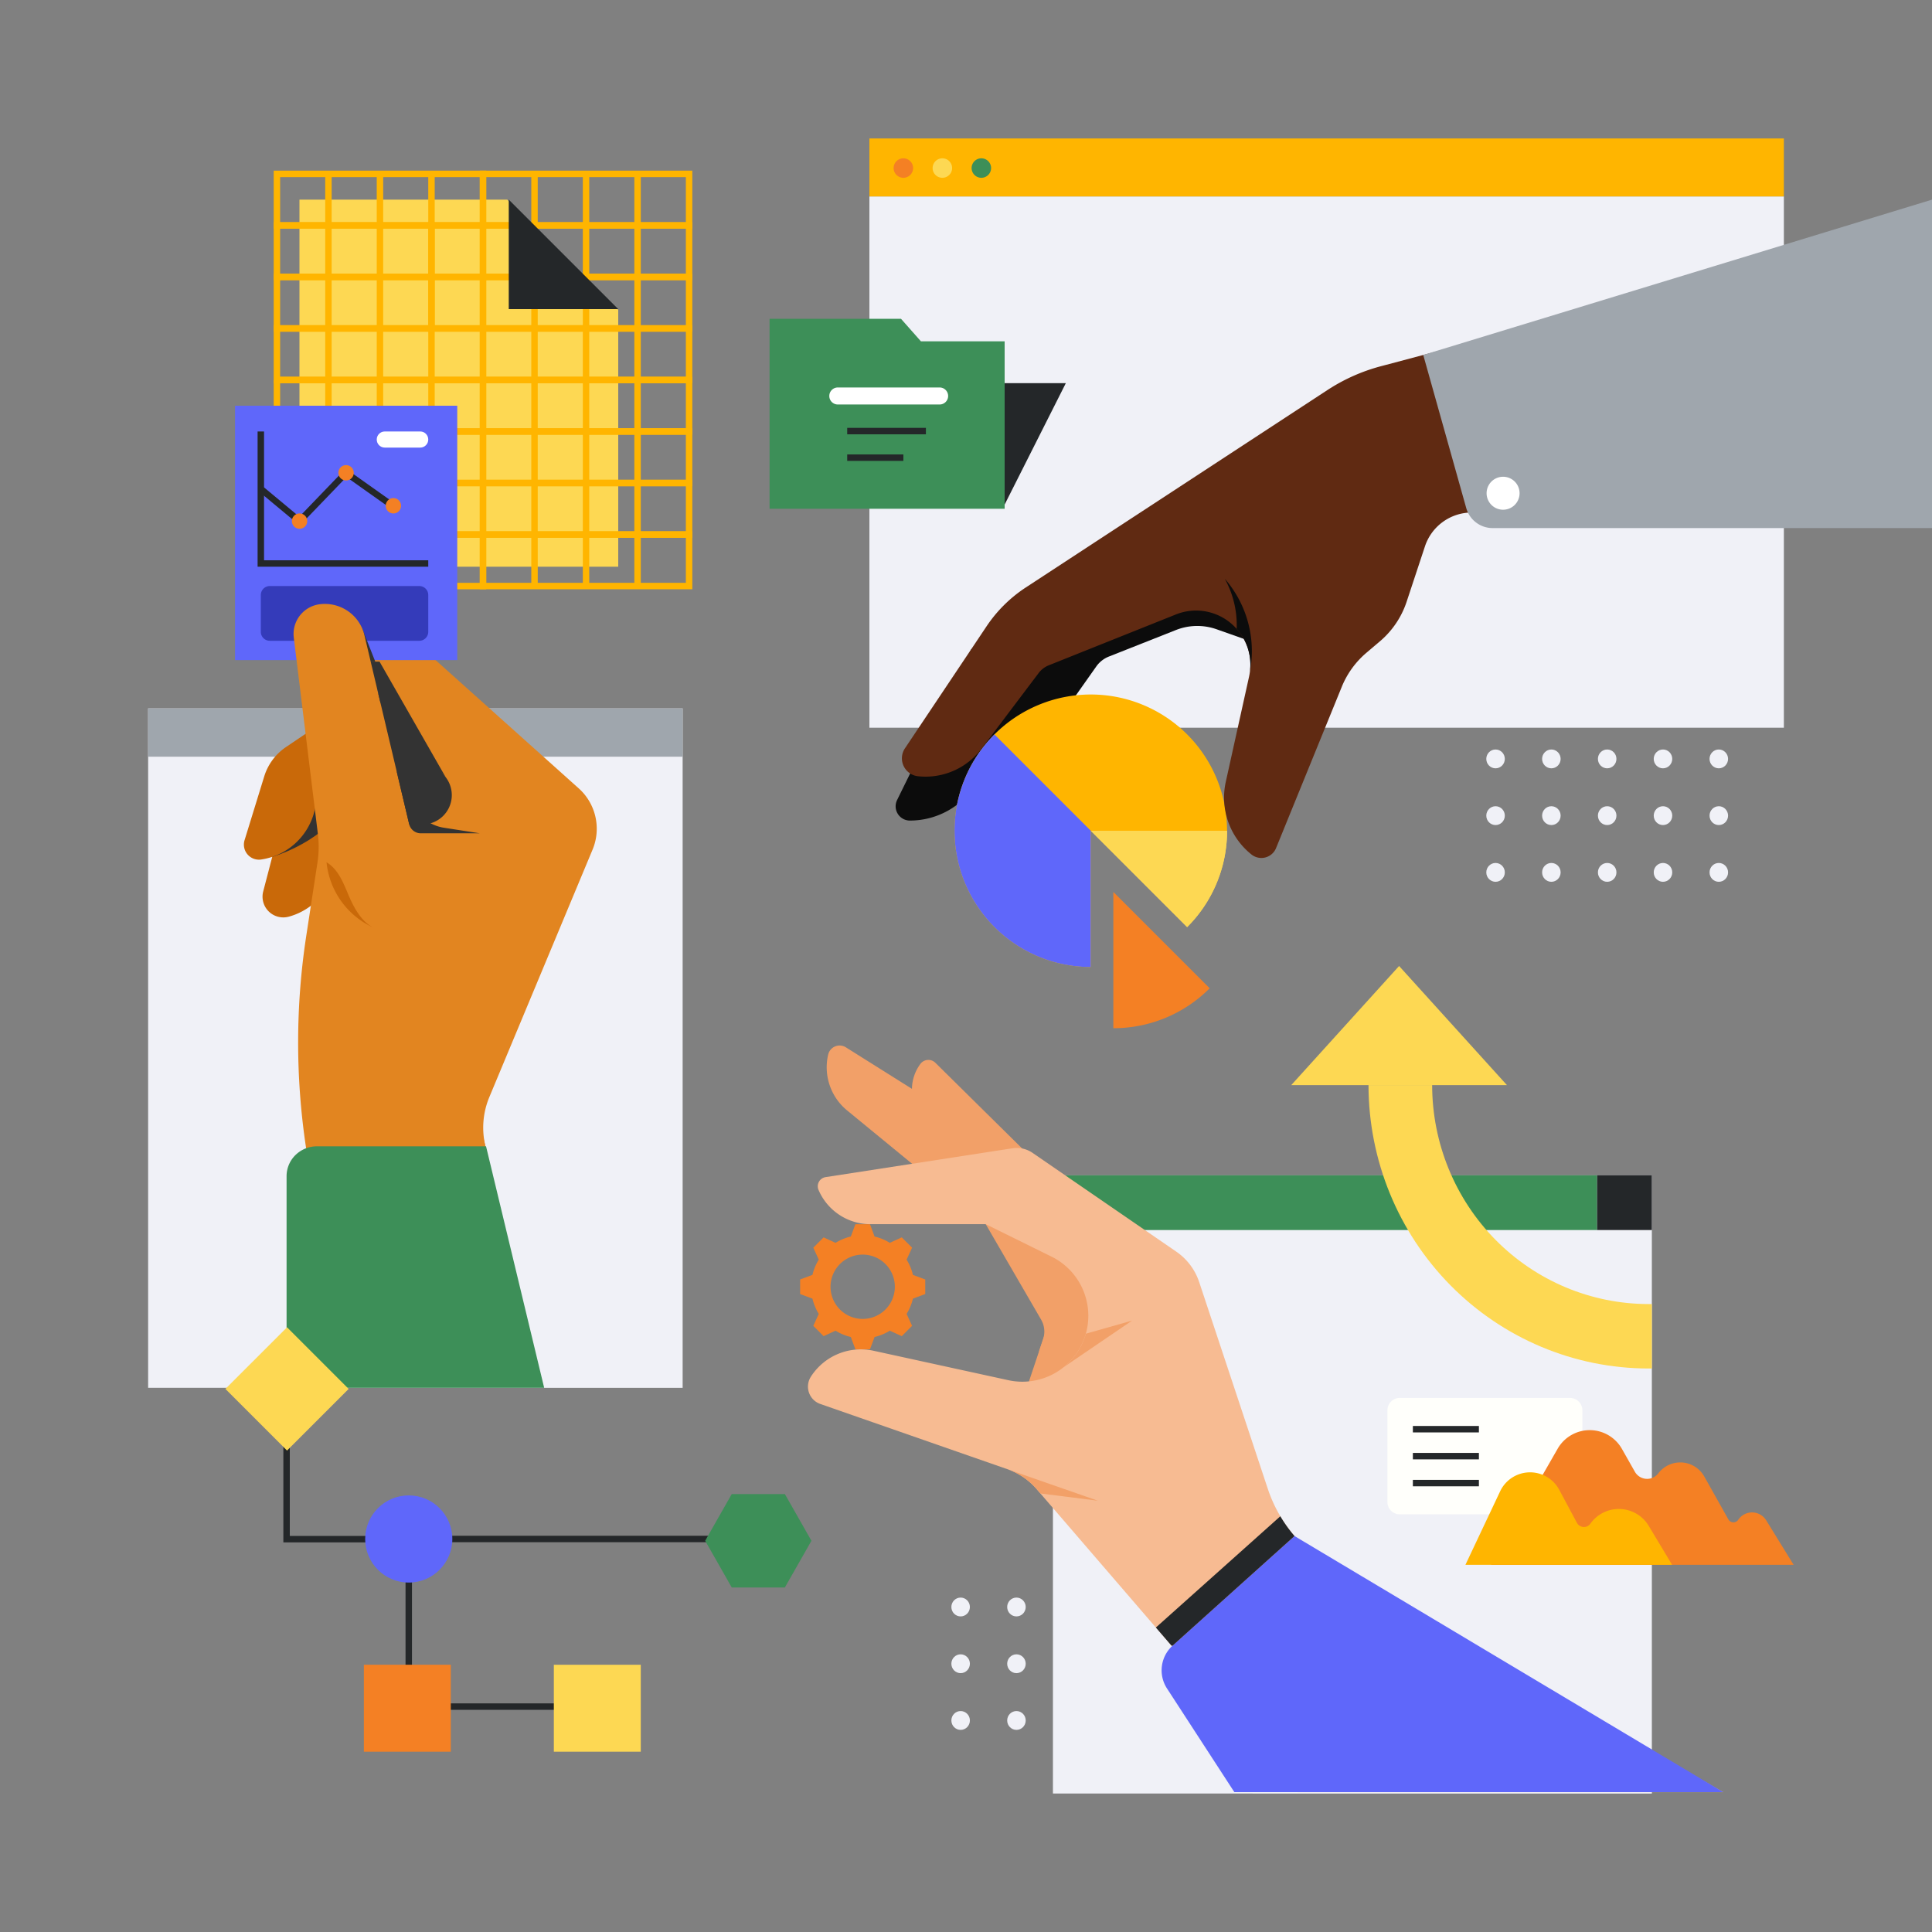 <svg width="600" height="600" fill="none" xmlns="http://www.w3.org/2000/svg"><rect width="100%" height="100%" fill="#808080" stroke="none"/><g clip-path="url(#clip0_1029_21517)"><path d="M464.453 168.126c1.588 0 2.876-1.309 2.876-2.924s-1.288-2.924-2.876-2.924c-1.588 0-2.876 1.309-2.876 2.924s1.288 2.924 2.876 2.924zm17.333 0c1.588 0 2.876-1.309 2.876-2.924s-1.288-2.924-2.876-2.924c-1.588 0-2.876 1.309-2.876 2.924s1.288 2.924 2.876 2.924zm17.332 0c1.588 0 2.876-1.309 2.876-2.924s-1.288-2.924-2.876-2.924c-1.588 0-2.876 1.309-2.876 2.924s1.288 2.924 2.876 2.924zm17.333 0c1.588 0 2.876-1.309 2.876-2.924s-1.288-2.924-2.876-2.924c-1.588 0-2.876 1.309-2.876 2.924s1.288 2.924 2.876 2.924zm17.333 0c1.588 0 2.876-1.309 2.876-2.924s-1.288-2.924-2.876-2.924c-1.588 0-2.876 1.309-2.876 2.924s1.288 2.924 2.876 2.924zm-69.331 17.621c1.588 0 2.876-1.309 2.876-2.924 0-1.614-1.288-2.924-2.876-2.924-1.588 0-2.876 1.31-2.876 2.924 0 1.615 1.288 2.924 2.876 2.924zm17.333 0c1.588 0 2.876-1.309 2.876-2.924 0-1.614-1.288-2.924-2.876-2.924-1.588 0-2.876 1.31-2.876 2.924 0 1.615 1.288 2.924 2.876 2.924zm17.332 0c1.588 0 2.876-1.309 2.876-2.924 0-1.614-1.288-2.924-2.876-2.924-1.588 0-2.876 1.31-2.876 2.924 0 1.615 1.288 2.924 2.876 2.924zm17.333 0c1.588 0 2.876-1.309 2.876-2.924 0-1.614-1.288-2.924-2.876-2.924-1.588 0-2.876 1.31-2.876 2.924 0 1.615 1.288 2.924 2.876 2.924zm17.333 0c1.588 0 2.876-1.309 2.876-2.924 0-1.614-1.288-2.924-2.876-2.924-1.588 0-2.876 1.31-2.876 2.924 0 1.615 1.288 2.924 2.876 2.924zm-69.331 17.62c1.588 0 2.876-1.31 2.876-2.924 0-1.615-1.288-2.924-2.876-2.924-1.588 0-2.876 1.309-2.876 2.924 0 1.614 1.288 2.924 2.876 2.924zm17.333 0c1.588 0 2.876-1.31 2.876-2.924 0-1.615-1.288-2.924-2.876-2.924-1.588 0-2.876 1.309-2.876 2.924 0 1.614 1.288 2.924 2.876 2.924zm17.332 0c1.588 0 2.876-1.31 2.876-2.924 0-1.615-1.288-2.924-2.876-2.924-1.588 0-2.876 1.309-2.876 2.924 0 1.614 1.288 2.924 2.876 2.924zm17.333 0c1.588 0 2.876-1.31 2.876-2.924 0-1.615-1.288-2.924-2.876-2.924-1.588 0-2.876 1.309-2.876 2.924 0 1.614 1.288 2.924 2.876 2.924zm17.333 0c1.588 0 2.876-1.31 2.876-2.924 0-1.615-1.288-2.924-2.876-2.924-1.588 0-2.876 1.309-2.876 2.924 0 1.614 1.288 2.924 2.876 2.924zm-69.331 17.62c1.588 0 2.876-1.309 2.876-2.924s-1.288-2.924-2.876-2.924c-1.588 0-2.876 1.309-2.876 2.924s1.288 2.924 2.876 2.924zm17.333 0c1.588 0 2.876-1.309 2.876-2.924s-1.288-2.924-2.876-2.924c-1.588 0-2.876 1.309-2.876 2.924s1.288 2.924 2.876 2.924zm17.332 0c1.588 0 2.876-1.309 2.876-2.924s-1.288-2.924-2.876-2.924c-1.588 0-2.876 1.309-2.876 2.924s1.288 2.924 2.876 2.924zm17.333 0c1.588 0 2.876-1.309 2.876-2.924s-1.288-2.924-2.876-2.924c-1.588 0-2.876 1.309-2.876 2.924s1.288 2.924 2.876 2.924zm17.333 0c1.588 0 2.876-1.309 2.876-2.924s-1.288-2.924-2.876-2.924c-1.588 0-2.876 1.309-2.876 2.924s1.288 2.924 2.876 2.924zm-69.331 17.621c1.588 0 2.876-1.309 2.876-2.924s-1.288-2.924-2.876-2.924c-1.588 0-2.876 1.309-2.876 2.924s1.288 2.924 2.876 2.924zm17.333 0c1.588 0 2.876-1.309 2.876-2.924s-1.288-2.924-2.876-2.924c-1.588 0-2.876 1.309-2.876 2.924s1.288 2.924 2.876 2.924zm17.332 0c1.588 0 2.876-1.309 2.876-2.924s-1.288-2.924-2.876-2.924c-1.588 0-2.876 1.309-2.876 2.924s1.288 2.924 2.876 2.924zm17.333 0c1.588 0 2.876-1.309 2.876-2.924s-1.288-2.924-2.876-2.924c-1.588 0-2.876 1.309-2.876 2.924s1.288 2.924 2.876 2.924zm17.333 0c1.588 0 2.876-1.309 2.876-2.924s-1.288-2.924-2.876-2.924c-1.588 0-2.876 1.309-2.876 2.924s1.288 2.924 2.876 2.924zm-69.331 17.62c1.588 0 2.876-1.309 2.876-2.924s-1.288-2.924-2.876-2.924c-1.588 0-2.876 1.309-2.876 2.924s1.288 2.924 2.876 2.924zm17.333 0c1.588 0 2.876-1.309 2.876-2.924s-1.288-2.924-2.876-2.924c-1.588 0-2.876 1.309-2.876 2.924s1.288 2.924 2.876 2.924zm17.332 0c1.588 0 2.876-1.309 2.876-2.924s-1.288-2.924-2.876-2.924c-1.588 0-2.876 1.309-2.876 2.924s1.288 2.924 2.876 2.924zm17.333 0c1.588 0 2.876-1.309 2.876-2.924s-1.288-2.924-2.876-2.924c-1.588 0-2.876 1.309-2.876 2.924s1.288 2.924 2.876 2.924zm17.333 0c1.588 0 2.876-1.309 2.876-2.924s-1.288-2.924-2.876-2.924c-1.588 0-2.876 1.309-2.876 2.924s1.288 2.924 2.876 2.924zm-69.331 17.621c1.588 0 2.876-1.309 2.876-2.924s-1.288-2.924-2.876-2.924c-1.588 0-2.876 1.309-2.876 2.924s1.288 2.924 2.876 2.924zm17.333 0c1.588 0 2.876-1.309 2.876-2.924s-1.288-2.924-2.876-2.924c-1.588 0-2.876 1.309-2.876 2.924s1.288 2.924 2.876 2.924zm17.332 0c1.588 0 2.876-1.309 2.876-2.924s-1.288-2.924-2.876-2.924c-1.588 0-2.876 1.309-2.876 2.924s1.288 2.924 2.876 2.924zm17.333 0c1.588 0 2.876-1.309 2.876-2.924s-1.288-2.924-2.876-2.924c-1.588 0-2.876 1.309-2.876 2.924s1.288 2.924 2.876 2.924zm17.333 0c1.588 0 2.876-1.309 2.876-2.924s-1.288-2.924-2.876-2.924c-1.588 0-2.876 1.309-2.876 2.924s1.288 2.924 2.876 2.924zm-235.459 228.14c1.588 0 2.876-1.309 2.876-2.924s-1.288-2.924-2.876-2.924c-1.588 0-2.876 1.309-2.876 2.924s1.288 2.924 2.876 2.924zm17.333 0c1.588 0 2.876-1.309 2.876-2.924s-1.288-2.924-2.876-2.924c-1.588 0-2.876 1.309-2.876 2.924s1.288 2.924 2.876 2.924zm17.333 0c1.588 0 2.876-1.309 2.876-2.924s-1.288-2.924-2.876-2.924c-1.588 0-2.876 1.309-2.876 2.924s1.288 2.924 2.876 2.924zm17.333 0c1.588 0 2.876-1.309 2.876-2.924s-1.288-2.924-2.876-2.924c-1.588 0-2.876 1.309-2.876 2.924s1.288 2.924 2.876 2.924zm17.332 0c1.588 0 2.876-1.309 2.876-2.924s-1.288-2.924-2.876-2.924c-1.588 0-2.876 1.309-2.876 2.924s1.288 2.924 2.876 2.924zm-69.331 17.621c1.588 0 2.876-1.309 2.876-2.924s-1.288-2.924-2.876-2.924c-1.588 0-2.876 1.309-2.876 2.924s1.288 2.924 2.876 2.924zm17.333 0c1.588 0 2.876-1.309 2.876-2.924s-1.288-2.924-2.876-2.924c-1.588 0-2.876 1.309-2.876 2.924s1.288 2.924 2.876 2.924zm17.333 0c1.588 0 2.876-1.309 2.876-2.924s-1.288-2.924-2.876-2.924c-1.588 0-2.876 1.309-2.876 2.924s1.288 2.924 2.876 2.924zm17.333 0c1.588 0 2.876-1.309 2.876-2.924s-1.288-2.924-2.876-2.924c-1.588 0-2.876 1.309-2.876 2.924s1.288 2.924 2.876 2.924zm17.332 0c1.588 0 2.876-1.309 2.876-2.924s-1.288-2.924-2.876-2.924c-1.588 0-2.876 1.309-2.876 2.924s1.288 2.924 2.876 2.924zm-69.331 17.62c1.588 0 2.876-1.309 2.876-2.924s-1.288-2.924-2.876-2.924c-1.588 0-2.876 1.309-2.876 2.924s1.288 2.924 2.876 2.924zm17.333 0c1.588 0 2.876-1.309 2.876-2.924s-1.288-2.924-2.876-2.924c-1.588 0-2.876 1.309-2.876 2.924s1.288 2.924 2.876 2.924zm17.333 0c1.588 0 2.876-1.309 2.876-2.924s-1.288-2.924-2.876-2.924c-1.588 0-2.876 1.309-2.876 2.924s1.288 2.924 2.876 2.924zm17.333 0c1.588 0 2.876-1.309 2.876-2.924s-1.288-2.924-2.876-2.924c-1.588 0-2.876 1.309-2.876 2.924s1.288 2.924 2.876 2.924zm17.332 0c1.588 0 2.876-1.309 2.876-2.924s-1.288-2.924-2.876-2.924c-1.588 0-2.876 1.309-2.876 2.924s1.288 2.924 2.876 2.924z" fill="#F0F1F7"/><path d="M270 61h284v165H270V61zm57 304h186v192H327V365z" fill="#F0F1F7"/><path d="M487.578 434.139h-52.856a3.847 3.847 0 0 0-3.847 3.847v28.463a3.847 3.847 0 0 0 3.847 3.847h52.856a3.847 3.847 0 0 0 3.847-3.847v-28.463a3.847 3.847 0 0 0-3.847-3.847z" fill="#FFFFFB"/><path d="M327 365h169v17H327v-17z" fill="#3D8F58"/><path d="M46 220h166v211H46V220z" fill="#F0F1F7"/><path d="M46 220h166v15H46v-15z" fill="#9FA6AD"/><path d="M270 43h284v18H270V43z" fill="#FFB500"/><path d="M306.91 237.292h4.29a15.17 15.17 0 0 0 12.395-6.423l16.861-23.886a8.746 8.746 0 0 1 3.93-3.09l20.816-8.234a18 18 0 0 1 12.615-.235l17.648 6.229-3.743-21.682-52.404 2.202-26.642 25.32-10.754 16.074 4.988 13.725z" fill="#0C0C0C"/><path d="M301.604 201.653l-23.003 46.801a4.419 4.419 0 0 0-.448 2.174 4.427 4.427 0 0 0 4.42 4.206 24.264 24.264 0 0 0 20.689-11.588l22.441-36.625-24.099-4.968z" fill="#0C0C0C"/><path d="M381.077 258.001h-42.32v42.32c-2.865 0-5.723-.288-8.53-.86a40.14 40.14 0 0 1-3.06-.75c-1-.28-1.99-.6-2.96-.96a42.484 42.484 0 0 1-25.2-25.2c-.36-.97-.68-1.96-.96-2.96a40.14 40.14 0 0 1-.75-3.06 42.73 42.73 0 0 1-.86-8.53 42.322 42.322 0 0 1 72.245-29.925 42.322 42.322 0 0 1 12.395 29.925z" fill="#FFB500"/><path d="M623.544 61.957v97.21h-166.46a15.317 15.317 0 0 0-14.56 10.53l-5.67 17.14a27.434 27.434 0 0 1-8.31 12.33l-4.17 3.54a27.38 27.38 0 0 0-7.67 10.58l-20.41 50.09a4.926 4.926 0 0 1-7.63 2 22.602 22.602 0 0 1-7.99-22.55l7.23-32.67c.11-.51.2-1.01.26-1.51a16.573 16.573 0 0 0-4.11-13.34 16.795 16.795 0 0 0-18.9-4.47l-39.45 15.78a7.343 7.343 0 0 0-3.15 2.41l-17.74 23.5a21.792 21.792 0 0 1-17.39 8.67 22.856 22.856 0 0 1-2.34-.13 5.594 5.594 0 0 1-4.973-5.979c.072-.958.39-1.882.923-2.681l25.33-37.87a43.008 43.008 0 0 1 12.23-12.11l93.6-61.26a57.12 57.12 0 0 1 16.61-7.42l194.74-51.79z" fill="#602A12"/><path d="M442 110.231l13.356 47.561a8.513 8.513 0 0 0 8.196 6.208H600V62l-158 48.231z" fill="#9FA6AD"/><path d="M388.164 208.648a16.578 16.578 0 0 0-4.11-13.34 29.71 29.71 0 0 0-3.69-15.58 34.256 34.256 0 0 1 7.8 28.92z" fill="#0C0C0C"/><path d="M338.757 258.001v42.32c-2.865 0-5.723-.288-8.53-.86a42.573 42.573 0 0 1-6.02-1.71 42.484 42.484 0 0 1-25.2-25.2 42.573 42.573 0 0 1-1.71-6.02 42.722 42.722 0 0 1-.86-8.53 42.153 42.153 0 0 1 12.4-29.92l29.92 29.92z" fill="#5F67FA"/><path d="M381.077 258.001a42.153 42.153 0 0 1-12.4 29.92l-29.92-29.92h42.32z" fill="#FDD853"/><path d="M381.077 258.001a42.153 42.153 0 0 1-12.4 29.92l-29.92-29.92h42.32z" fill="#FDD853"/><path d="M375.677 306.921a42.156 42.156 0 0 1-29.92 12.4v-42.32l29.92 29.92zm-88.333 94.958v-4.527l-3.827-1.425a15.922 15.922 0 0 0-1.96-4.736l1.697-3.713-3.201-3.201-3.713 1.698a15.907 15.907 0 0 0-4.736-1.96l-1.424-3.828h-4.528l-1.424 3.827a15.883 15.883 0 0 0-4.736 1.961l-3.713-1.698-3.201 3.201 1.698 3.713a15.924 15.924 0 0 0-1.961 4.736l-3.827 1.424v4.528l3.827 1.425a15.917 15.917 0 0 0 1.96 4.736l-1.698 3.712 3.202 3.202 3.713-1.698a15.97 15.97 0 0 0 4.736 1.96l1.424 3.828h4.528l1.425-3.828a15.959 15.959 0 0 0 4.736-1.96l3.712 1.698 3.202-3.202-1.699-3.712a15.946 15.946 0 0 0 1.961-4.736l3.827-1.425zm-19.428 7.723a9.981 9.981 0 0 1-5.548-1.684 9.982 9.982 0 0 1-4.247-10.252 9.99 9.99 0 0 1 13.617-7.278 9.987 9.987 0 0 1-3.822 19.214z" fill="#F48024"/><path d="M319.557 429l6.037-18.035a9.313 9.313 0 0 0-1.143-8.215l-38.923-56.938a13.267 13.267 0 0 1 .307-15.401 3.094 3.094 0 0 1 4.654-.355l40.325 39.821 19.018 29.464-7.232 35.624-15 2.947-8.043-8.912z" fill="#F2A068"/><path d="M289.698 342.22l-27.012-16.969a3.649 3.649 0 0 0-4.716.725 3.647 3.647 0 0 0-.773 1.533 17.336 17.336 0 0 0 5.884 17.348l43.047 35.332 17.196 29.629a7.42 7.42 0 0 1 .619 6.079l-1.275 3.809 11.849.342-4.44-41.265-40.379-36.563z" fill="#F2A068"/><path d="M535.187 556.571h-132.19l-39.15-45.47-4.88-5.66-35.85-41.63-1.16-1.34a21.329 21.329 0 0 0-9.06-6.19l-11.6-4.04-46.55-16.23a5.71 5.71 0 0 1-3.515-3.527 5.704 5.704 0 0 1 .595-4.943 18.429 18.429 0 0 1 19.47-8.05l41.85 9.14a20.48 20.48 0 0 0 23.692-13.246 20.475 20.475 0 0 0-10.272-25.124l-20.44-10.08h-35.8a17.536 17.536 0 0 1-9.656-2.895 17.538 17.538 0 0 1-6.464-7.735 2.872 2.872 0 0 1 2.22-3.99l57.99-8.95a8.694 8.694 0 0 1 6.25 1.42l44.63 30.67a18.578 18.578 0 0 1 7.13 9.48l21.28 64.12a44.212 44.212 0 0 0 3.91 8.59 42.8 42.8 0 0 0 4.4 6.13v.01a43.922 43.922 0 0 0 11.51 9.55l121.66 69.99z" fill="#F7BB92"/><path d="M351.578 410.124l-21.277 14.489a20.35 20.35 0 0 0 6.922-10.425l14.355-4.064z" fill="#F2A068"/><path d="M402.018 477.029l-37.836 34.015a10.346 10.346 0 0 0-1.759 13.332l20.917 32.191h151.845l-133.167-79.538z" fill="#5F67FA"/><path d="M340.933 466.059l-17.821-2.25-1.156-1.339a21.328 21.328 0 0 0-9.063-6.192l28.04 9.781z" fill="#F2A068"/><path d="M402.017 477.021v.01l-37.83 34.01-.34.06-4.88-5.66 38.65-34.55a42.856 42.856 0 0 0 4.4 6.13z" fill="#242729"/><path d="M91.583 239.18l-9.84 37.656a6.443 6.443 0 0 0 7.915 7.849 19.882 19.882 0 0 0 13.159-11.524l7.39-17.666-7.07-20.123-11.554 3.808z" fill="#C96909"/><path d="M84.547 266.105s17.055-4.83 22.927-17.354l-21.13-1.627-1.797 18.981z" fill="#333"/><path d="M103.137 222.32l-14.331 9.69a17.057 17.057 0 0 0-6.745 9.101l-6.109 19.813a4.677 4.677 0 0 0 5.147 6.005 20.06 20.06 0 0 0 16.47-14.674l1.894-7.093 3.674-22.842z" fill="#C96909"/><path d="M146.428 262.31h-36.762v-49.258l28.172 8.59 8.59 40.668z" fill="#333"/><path d="M161.493 401.346l-10.763-45.462a24.659 24.659 0 0 1 1.238-15.174l32.059-76.849a16.848 16.848 0 0 0-4.308-19.038l-60.322-54.042a21.549 21.549 0 0 0-8.243-4.607l-20.258-6.018a3.469 3.469 0 0 0-3.874 1.394c-.274.408-.458.87-.54 1.355a15.498 15.498 0 0 0 6.787 15.555l23.899 15.656 21.219 27.22a9.1 9.1 0 0 1-7.177 14.694h-14.118l22.28 134.919 22.121 10.397z" fill="#E28520"/><path d="M192 96.239V176H93V62h64.532L192 96.239z" fill="#FDD853"/><path d="M86 54h16v16H86V54zm16 0h16v16h-16V54zm16.001 0h16v16h-16V54zm16 0h16v16h-16V54z" stroke="#FFB500" stroke-width="2" stroke-miterlimit="10"/><path d="M150 54h16v16h-16V54zm16 0h16v16h-16V54zm16 0h16v16h-16V54zm16 0h16v16h-16V54zM86 70h16v16H86V70zm16 0h16v16h-16V70zm16.001 0h16v16h-16V70z" stroke="#FFB500" stroke-width="2" stroke-miterlimit="10"/><path d="M134.001 70h16v16h-16V70z" stroke="#FFB500" stroke-width="2" stroke-miterlimit="10"/><path d="M150 70h16v16h-16V70zm16 0h16v16h-16V70zm16 0h16v16h-16V70zm16 0h16v16h-16V70zM86 86h16v16H86V86zm16 0h16v16h-16V86zm16.001 0h16v16h-16V86z" stroke="#FFB500" stroke-width="2" stroke-miterlimit="10"/><path d="M134.001 86h16v16h-16V86z" stroke="#FFB500" stroke-width="2" stroke-miterlimit="10"/><path d="M150 86h16v16h-16V86zm16 0h16v16h-16V86zm16 0h16v16h-16V86zm16 0h16v16h-16V86zM86 102h16v16H86v-16zm16 0h16v16h-16v-16zm16.001 0h16v16h-16v-16zm16 0h16v16h-16v-16z" stroke="#FFB500" stroke-width="2" stroke-miterlimit="10"/><path d="M150 102h16v16h-16v-16zm16 0h16v16h-16v-16zm16 0h16v16h-16v-16zm16 0h16v16h-16v-16zM86 118h16v16H86v-16zm16 0h16v16h-16v-16zm16.001 0h16v16h-16v-16zm16 0h16v16h-16v-16z" stroke="#FFB500" stroke-width="2" stroke-miterlimit="10"/><path d="M150 118h16v16h-16v-16zm16 0h16v16h-16v-16zm16 0h16v16h-16v-16zm16 0h16v16h-16v-16zM86 134h16v16H86v-16zm16 0h16v16h-16v-16zm16.001 0h16v16h-16v-16zm16 0h16v16h-16v-16z" stroke="#FFB500" stroke-width="2" stroke-miterlimit="10"/><path d="M150 134h16v16h-16v-16zm16 0h16v16h-16v-16zm16 0h16v16h-16v-16zm16 0h16v16h-16v-16zM86 150h16v16H86v-16zm16 0h16v16h-16v-16zm16.001 0h16v16h-16v-16zm16 0h16v16h-16v-16z" stroke="#FFB500" stroke-width="2" stroke-miterlimit="10"/><path d="M150 150h16v16h-16v-16zm16 0h16v16h-16v-16zm16 0h16v16h-16v-16zm16 0h16v16h-16v-16zM86 166h16v16H86v-16zm16 0h16v16h-16v-16zm16.001 0h16v16h-16v-16zm16 0h16v16h-16v-16z" stroke="#FFB500" stroke-width="2" stroke-miterlimit="10"/><path d="M150 166h16v16h-16v-16zm16 0h16v16h-16v-16zm16 0h16v16h-16v-16zm16 0h16v16h-16v-16z" stroke="#FFB500" stroke-width="2" stroke-miterlimit="10"/><path d="M73 126h69v79H73v-79z" fill="#5F67FA"/><path d="M130.21 182H83.79a2.784 2.784 0 0 0-2.79 2.779v11.442A2.784 2.784 0 0 0 83.79 199h46.42a2.784 2.784 0 0 0 2.79-2.779v-11.442a2.784 2.784 0 0 0-2.79-2.779z" fill="#343BBA"/><path d="M116.55 205.482l-4.099-10.385-.442 10.375 4.541.01z" fill="#333"/><path d="M99.292 187.655a12.63 12.63 0 0 1 13.889 9.62l48.312 204.07h-59.75l-6.756-45.287a218.828 218.828 0 0 1 .117-65.367l3.486-22.797c.45-2.944.495-5.937.132-8.893l-7.485-60.988a9.3 9.3 0 0 1 8.055-10.358z" fill="#E28520"/><path d="M123.523 240.963l3.545 14.974a3.708 3.708 0 0 0 3.606 2.852h18.353l-11.15-1.727a12.871 12.871 0 0 1-5.678-2.369 12.865 12.865 0 0 1-3.926-4.736l-5.131-10.609" fill="#333"/><path d="M150.945 356h-52.53a9.494 9.494 0 0 0-6.657 2.712A9.18 9.18 0 0 0 89 365.259V431h80l-18.055-75z" fill="#3D8F58"/><path d="M311.847 157H241l19.153-38H331l-19.153 38z" fill="#242729"/><path d="M286 106l-6.191-7H239v59h73v-52h-26z" fill="#3D8F58"/><path d="M291.81 120.334h-31.621a2.642 2.642 0 0 0 0 5.284h31.621a2.642 2.642 0 0 0 0-5.284z" fill="#fff"/><path d="M263.108 133.875h24.441m-24.441 8.257h17.441M126.942 477.944h108.99M130 530h51m-54.058-52.056v46.468M89 422v56h37" stroke="#242729" stroke-width="2" stroke-miterlimit="10"/><path d="M126.942 491.477c7.474 0 13.533-6.059 13.533-13.533 0-7.474-6.059-13.533-13.533-13.533-7.474 0-13.533 6.059-13.533 13.533 0 7.474 6.059 13.533 13.533 13.533z" fill="#5F67FA"/><path d="M113 517h27v27h-27v-27z" fill="#F48024"/><path d="M172 517h27v27h-27v-27zM89.14 412.205l19.138 19.139-19.139 19.14L70 431.344l19.14-19.139z" fill="#FDD853"/><path d="M243.75 464h-16.5L219 478.5l8.25 14.5h16.5l8.25-14.5-8.25-14.5z" fill="#3D8F58"/><path d="M463.053 485.964l20.69-36.05a11.483 11.483 0 0 1 9.996-5.769 11.49 11.49 0 0 1 9.964 5.823l4.015 7.085a4.378 4.378 0 0 0 7.297.492 8.546 8.546 0 0 1 11.373-2.05 8.545 8.545 0 0 1 2.883 3.037l7.487 13.325a1.81 1.81 0 0 0 1.501.919 1.802 1.802 0 0 0 1.569-.796 5.17 5.17 0 0 1 4.388-2.281 5.16 5.16 0 0 1 4.294 2.454l8.512 13.81-93.969.001z" fill="#F48024"/><path d="M455.102 485.964l10.78-22.825a10.278 10.278 0 0 1 18.36-.46l5.482 10.245a2.47 2.47 0 0 0 3.237 1.062c.379-.181.706-.456.949-.798a10.837 10.837 0 0 1 9.251-4.558 10.838 10.838 0 0 1 8.875 5.253l7.244 12.08-64.178.001z" fill="#FFB500"/><path d="M496 365h17v17h-17v-17z" fill="#242729"/><path d="M280.549 55.215a3.024 3.024 0 1 0 0-6.048 3.024 3.024 0 0 0 0 6.048z" fill="#F48024"/><path d="M292.659 55.215a3.024 3.024 0 1 0 0-6.048 3.024 3.024 0 0 0 0 6.048z" fill="#FDD853"/><path d="M304.769 55.215a3.024 3.024 0 1 0 0-6.048 3.024 3.024 0 0 0 0 6.048z" fill="#3D8F58"/><path d="M81 134v41h52" stroke="#242729" stroke-width="2" stroke-miterlimit="10"/><path d="M81.313 152.093l11.719 9.745 14.442-15.004 14.441 10.238" stroke="#242729" stroke-width="2" stroke-miterlimit="10"/><path d="M93.032 164.221a2.383 2.383 0 1 0 0-4.766 2.383 2.383 0 0 0 0 4.766zm14.442-15.004a2.383 2.383 0 1 0 0-4.766 2.383 2.383 0 0 0 0 4.766zm14.697 10.238a2.382 2.382 0 1 0 .001-4.765 2.382 2.382 0 0 0-.001 4.765z" fill="#F48024"/><path d="M130.523 134h-11.046c-1.368 0-2.477 1.119-2.477 2.5s1.109 2.5 2.477 2.5h11.046c1.368 0 2.477-1.119 2.477-2.5s-1.109-2.5-2.477-2.5z" fill="#fff"/><path d="M192 96h-34V62l34 34z" fill="#242729"/><path d="M117.87 205.472h-2.749l2.997 12.659 20.269 23.205-20.517-35.864z" fill="#333"/><path d="M513 425h-1.085c-23.043-.027-45.135-9.307-61.429-25.804C434.192 382.698 425.026 360.331 425 337h19.767c.02 18.025 7.101 35.306 19.689 48.051 12.589 12.746 29.657 19.915 47.46 19.935H513V425zm-112-88h67l-33.5-37-33.5 37z" fill="#FDD853"/><path d="M115.874 288.033a25.01 25.01 0 0 1-14.465-20.246c3.55 2.113 5.155 6.22 6.757 10.028 1.602 3.808 4.007 8.386 7.709 10.218h-.001z" fill="#C96909"/><path d="M466.696 158.299a5.12 5.12 0 1 0 0-10.238 5.12 5.12 0 0 0 0 10.238z" fill="#fff"/><path d="M438.78 443.85h20.506m-20.506 8.367h20.506m-20.506 8.367h20.506" stroke="#242729" stroke-width="2" stroke-miterlimit="10"/></g><defs><clipPath id="clip0_1029_21517"><path fill="#fff" d="M0 0H600V600H0z"/></clipPath></defs></svg>